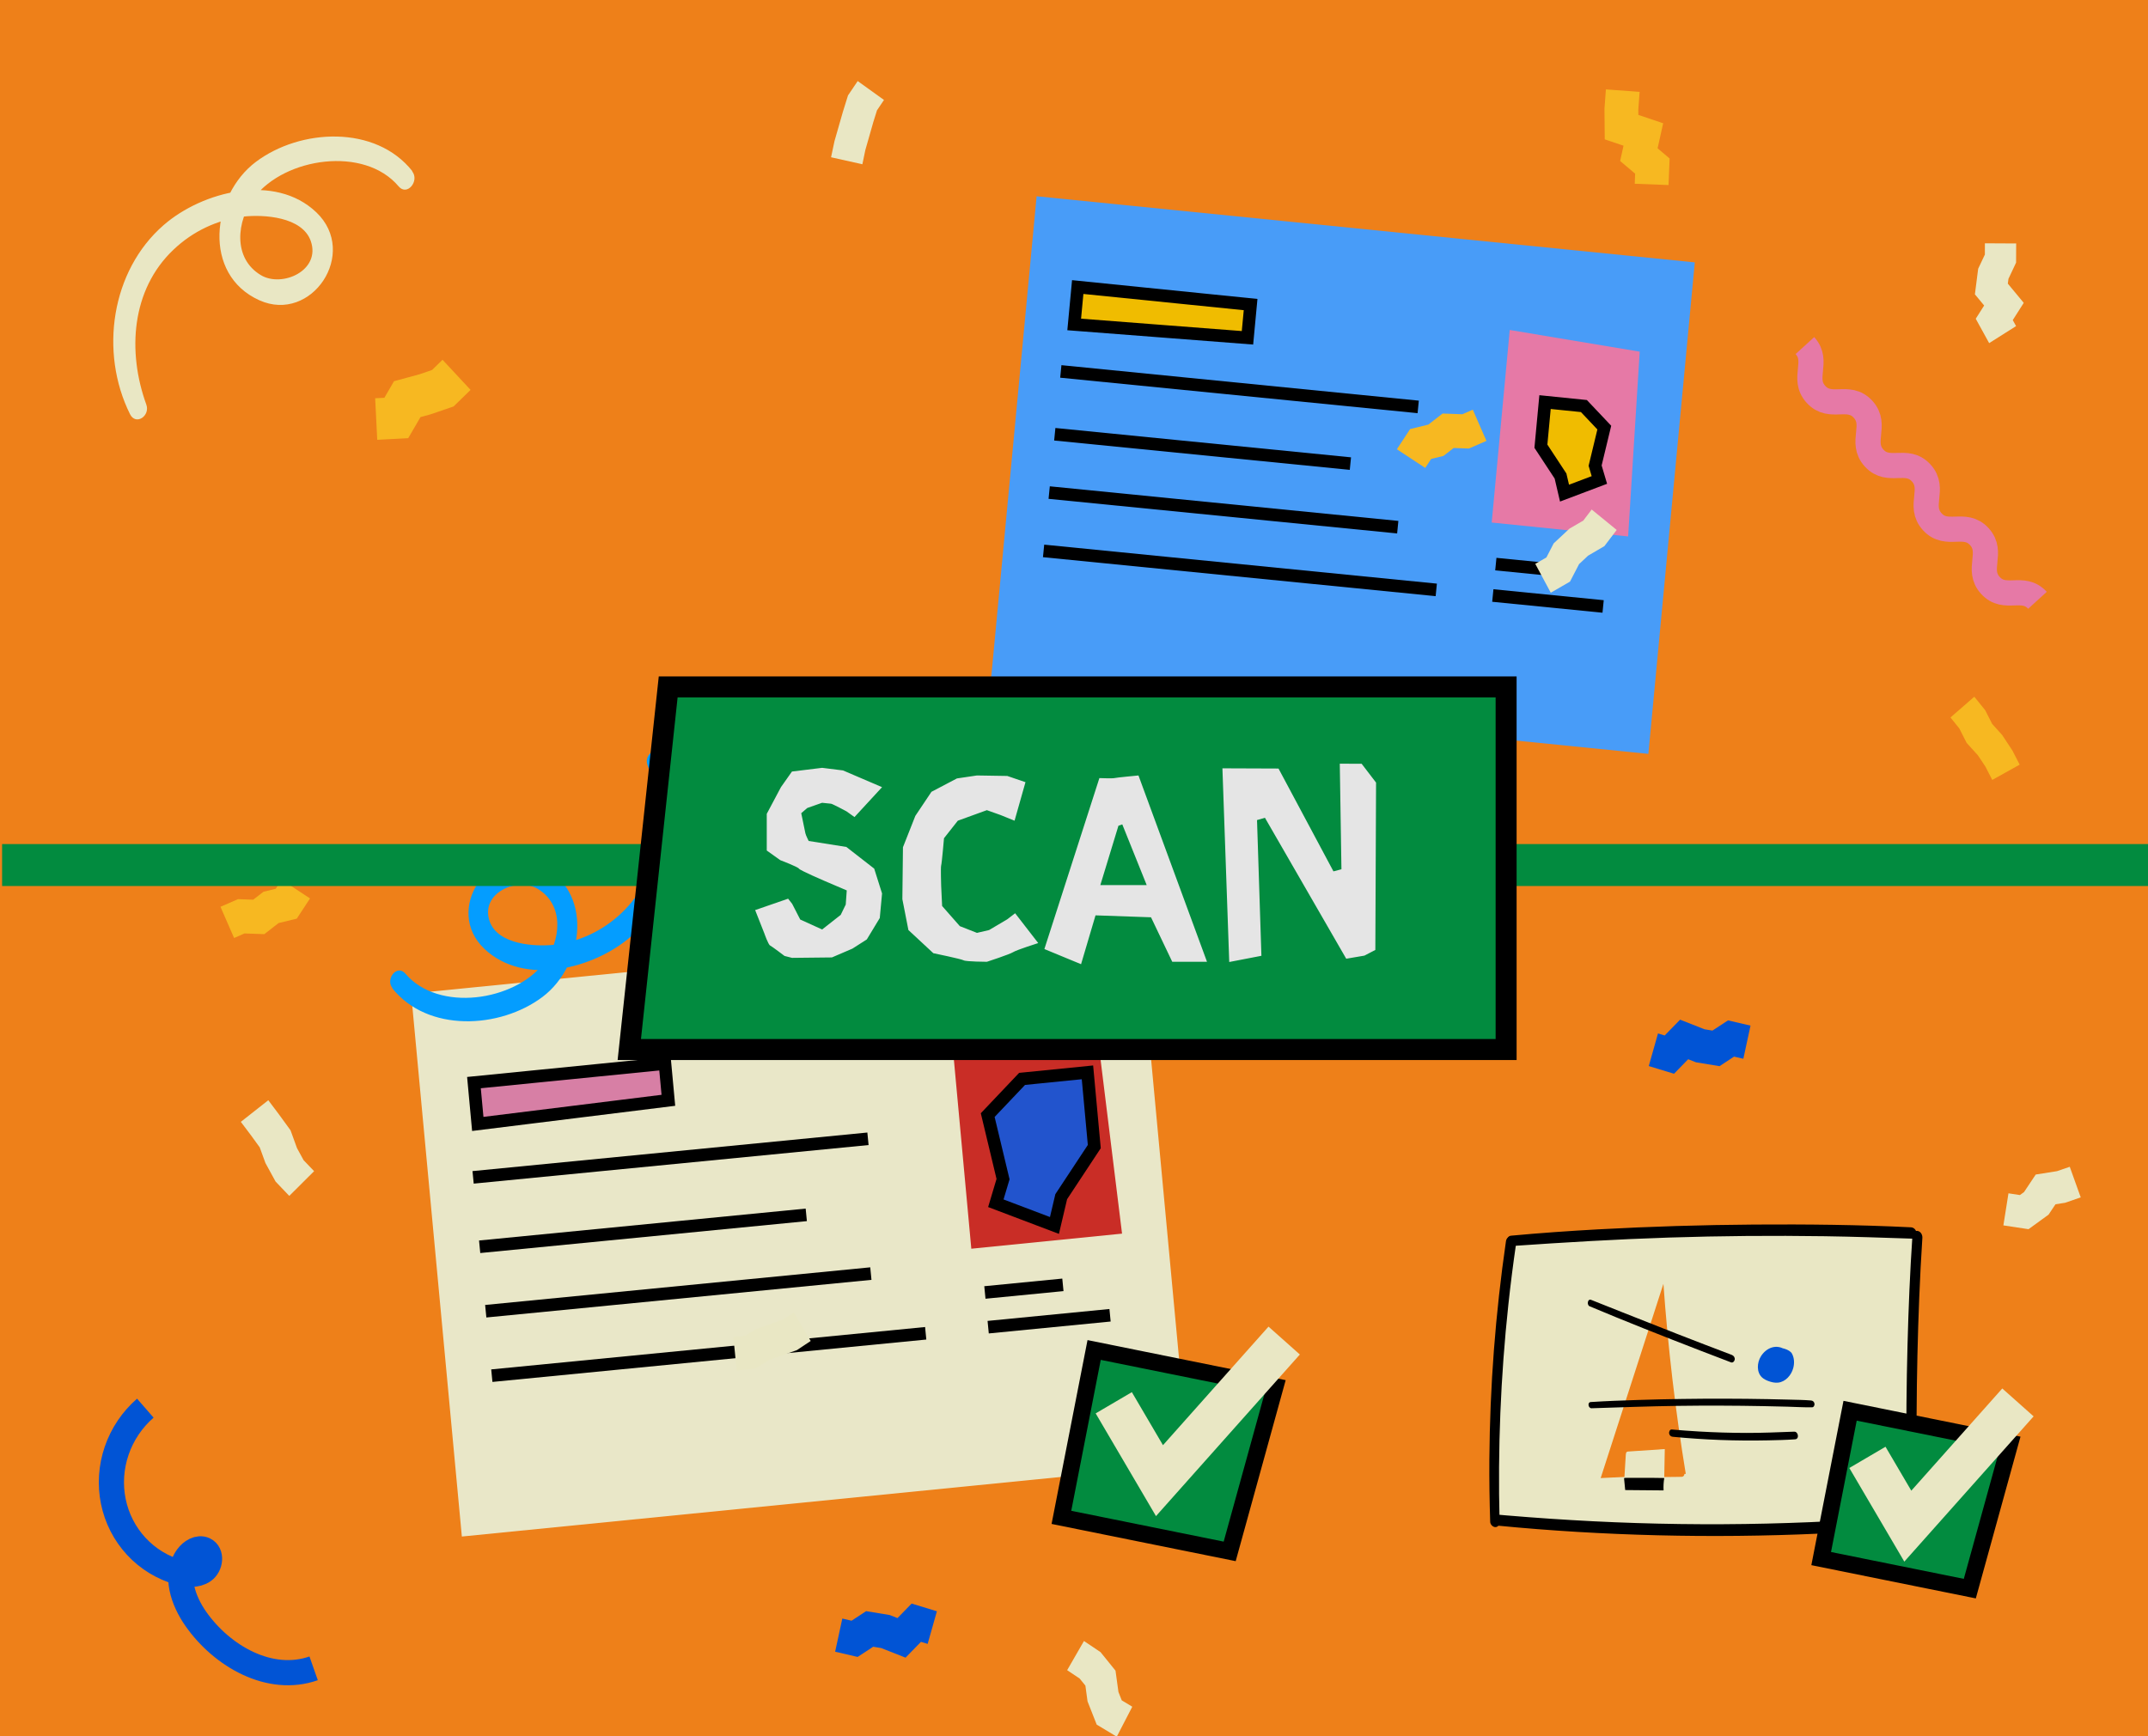 <?xml version="1.0" encoding="UTF-8"?> <svg xmlns="http://www.w3.org/2000/svg" width="512" height="414" viewBox="0 0 512 414" fill="none"><g clip-path="url(#clip0)"><rect width="512" height="414" fill="#EE8019"></rect><rect width="174.173" height="129.974" transform="matrix(0.995 -0.099 0.093 0.996 98 236.887)" fill="#E9E7C8"></rect><path d="M231.523 297.722L226.846 246.995L261.483 245.753L267.453 294.124L231.523 297.722Z" fill="#C92D26"></path><path d="M113.884 267.97L112.972 258.117L158.503 253.579L159.314 262.337L113.884 267.97Z" fill="#D77FA5" stroke="black" stroke-width="3"></path><path d="M112.77 280.709L206.89 271.512" stroke="black" stroke-width="3"></path><path d="M114.332 297.257L192.185 289.649" stroke="black" stroke-width="3"></path><path d="M115.783 312.623L207.579 303.652" stroke="black" stroke-width="3"></path><path d="M117.234 327.989L220.651 317.883" stroke="black" stroke-width="3"></path><path d="M234.76 308.153L253.352 306.336" stroke="black" stroke-width="3"></path><path d="M235.542 316.427L264.591 313.588" stroke="black" stroke-width="3"></path><path d="M235.433 265.866L243.624 257.232L259.207 255.672L260.838 273.368L252.953 285.32L251.339 292.178L237.37 286.88L239.087 281.127L235.433 265.866Z" fill="#2254CD" stroke="black" stroke-width="3"></path><rect width="157.671" height="117.652" transform="matrix(0.995 0.1 -0.094 0.996 247.089 46.791)" fill="#489CF8"></rect><path d="M355.563 124.586L359.865 78.675L390.844 83.841L388.085 127.894L355.563 124.586Z" fill="#E679A6"></path><path d="M256.047 77.357L256.886 68.44L298.096 72.614L297.35 80.54L256.047 77.357Z" fill="#F0BC00" stroke="black" stroke-width="3"></path><path d="M252.856 88.557L338.045 97.016" stroke="black" stroke-width="3"></path><path d="M251.419 103.534L321.883 110.531" stroke="black" stroke-width="3"></path><path d="M250.085 117.441L333.17 125.691" stroke="black" stroke-width="3"></path><path d="M248.75 131.349L342.351 140.644" stroke="black" stroke-width="3"></path><path d="M356.548 134.494L373.375 136.165" stroke="black" stroke-width="3"></path><path d="M355.83 141.982L382.122 144.593" stroke="black" stroke-width="3"></path><path d="M382.401 101.948L377.539 96.809L368.277 95.867L367.292 106.384L371.969 113.495L372.922 117.574L381.231 114.437L380.216 111.016L382.401 101.948Z" fill="#F0BC00" stroke="black" stroke-width="3"></path><path d="M253 361.773L260.8 321.866L303.956 330.594L293.109 369.885L253 361.773Z" fill="#028B3F" stroke="black" stroke-width="4"></path><path d="M265.477 334.451L276.376 353.018L306.1 319.62" stroke="#E9E7C4" stroke-width="10"></path><path d="M360.637 295.851L407.972 294.143L455.979 294.485L456.315 341.61L455.979 363.465L419.051 364.831L385.479 365.172L355.937 363.124L356.608 328.633L360.637 295.851Z" fill="#E9E7C4"></path><path d="M381.538 352.408C386.523 336.966 391.509 321.527 396.494 306.085C397.578 321.264 399.354 336.389 401.822 351.4" fill="#EE8019"></path><path d="M383.247 352.104C389.105 351.974 394.96 352.24 400.818 352.107C401.906 352.083 401.604 350.212 400.587 350.236C394.732 350.376 388.874 350.116 383.019 350.256C381.945 350.284 382.243 352.128 383.247 352.104Z" fill="#EE8019"></path><path d="M428.283 303.534C424.161 300.829 418.349 303.565 416.009 307.949C413.669 312.334 415.664 318.512 420.082 320.673C424.5 322.835 430.459 320.605 432.486 316.063C434.514 311.521 432.281 305.525 427.827 303.442" fill="#E9E7C4"></path><path d="M387.188 352.36C387.302 350.519 387.413 348.675 387.527 346.835C387.544 346.575 387.584 346.271 387.809 346.145C387.906 346.09 388.024 346.08 388.135 346.073C391.029 345.879 393.926 345.684 396.82 345.489C396.776 347.781 396.736 350.075 396.692 352.367" fill="#E9E7C4"></path><path d="M425.547 321.865C424.681 321.131 423.435 320.943 422.354 321.267C421.273 321.592 420.36 322.381 419.752 323.344C418.779 324.887 418.661 327.158 419.991 328.401C420.414 328.797 420.944 329.057 421.481 329.261C422.24 329.548 423.056 329.74 423.858 329.647C425.597 329.442 426.98 327.896 427.44 326.174C427.746 325.034 427.699 323.76 427.131 322.729C426.564 321.698 424.405 321.196 423.247 321.295" fill="#0154D5"></path><path d="M387.118 352.521C387.205 353.436 387.292 354.348 387.383 355.263C390.431 355.29 393.479 355.317 396.531 355.345C396.481 354.358 396.534 353.368 396.692 352.391C393.57 352.312 387.192 352.36 387.192 352.36" fill="black"></path><path d="M378.906 311.446C387.601 315.104 396.377 318.566 405.169 321.964C407.65 322.924 410.131 323.873 412.615 324.819C413.052 324.986 413.451 324.536 413.495 324.133C413.548 323.631 413.246 323.211 412.8 323.043C404.051 319.731 395.336 316.323 386.648 312.853C384.184 311.87 381.716 310.893 379.252 309.913C378.416 309.582 378.181 311.142 378.906 311.446Z" fill="black"></path><path d="M379.373 335.76C386.204 335.545 393.033 335.282 399.871 335.19C406.703 335.098 413.538 335.118 420.373 335.251C422.27 335.289 424.167 335.33 426.06 335.384C428.008 335.439 429.961 335.562 431.909 335.535C432.328 335.528 432.553 335.07 432.506 334.691C432.452 334.251 432.13 333.947 431.704 333.909C429.982 333.762 428.243 333.752 426.514 333.704C424.812 333.657 423.113 333.616 421.411 333.585C418.01 333.52 414.609 333.486 411.205 333.479C404.373 333.462 397.542 333.561 390.713 333.776C386.869 333.896 383.022 334.029 379.181 334.275C378.319 334.326 378.567 335.784 379.373 335.76Z" fill="black"></path><path d="M398.703 342.559C406.253 343.293 413.84 343.573 421.421 343.413C423.576 343.368 425.738 343.321 427.89 343.164C428.951 343.085 428.652 341.302 427.662 341.34C423.845 341.48 420.038 341.651 416.214 341.641C412.454 341.634 408.691 341.518 404.937 341.299C402.785 341.173 400.633 341.016 398.485 340.824C398.038 340.783 397.803 341.354 397.847 341.722C397.911 342.201 398.253 342.515 398.703 342.559Z" fill="black"></path><path d="M360.478 297.069C372.906 296.212 385.341 295.464 397.792 295.061C410.177 294.661 422.571 294.559 434.963 294.743C441.919 294.846 448.864 295.092 455.817 295.32C456.515 295.344 456.888 294.521 456.814 293.917C456.727 293.203 456.186 292.65 455.481 292.616C443.047 291.998 430.575 291.875 418.126 291.96C405.735 292.046 393.347 292.428 380.976 293.104C374.034 293.483 367.098 293.972 360.172 294.614C358.752 294.747 359.148 297.161 360.478 297.069Z" fill="black"></path><path d="M357.44 362.744C357.215 354.125 357.279 345.488 357.628 336.863C357.977 328.24 358.612 319.624 359.535 311.046C360.055 306.197 360.669 301.361 361.374 296.536C361.475 295.84 360.988 295.037 360.31 294.866C359.595 294.689 359.061 295.245 358.964 295.922C357.712 304.544 356.752 313.215 356.087 321.905C355.426 330.569 355.073 339.26 355.009 347.951C354.972 352.916 355.046 357.881 355.204 362.843C355.224 363.478 355.852 364.123 356.483 364.093C357.202 364.055 357.457 363.365 357.44 362.744Z" fill="black"></path><path d="M455.854 294.535C455.264 303.273 454.904 312.033 454.676 320.788C454.431 330.07 454.34 339.358 454.444 348.643C454.498 353.489 454.542 358.345 454.8 363.184C454.837 363.867 455.488 364.56 456.177 364.53C456.952 364.492 457.221 363.751 457.204 363.082C457.1 358.861 456.949 354.643 456.892 350.423C456.888 350.194 456.885 349.965 456.882 349.733C456.878 349.596 456.878 349.456 456.878 349.32C456.882 349.593 456.875 349.139 456.875 349.128C456.868 348.524 456.862 347.92 456.858 347.315C456.848 346.185 456.841 345.054 456.838 343.924C456.831 341.623 456.835 339.321 456.848 337.019C456.895 327.779 457.1 318.538 457.476 309.308C457.667 304.585 457.909 299.862 458.218 295.143C458.265 294.449 457.875 293.678 457.17 293.5C456.519 293.333 455.901 293.859 455.854 294.535Z" fill="black"></path><path d="M356.886 363.738C369.609 364.977 382.377 365.732 395.154 366.046C407.928 366.36 420.712 366.227 433.475 365.657C437.041 365.496 440.603 365.302 444.161 365.073C445.974 364.957 447.787 364.83 449.596 364.697C450.503 364.629 451.406 364.56 452.312 364.489C452.766 364.455 453.219 364.417 453.669 364.38C453.863 364.362 454.058 364.342 454.249 364.332C454.33 364.325 454.411 364.325 454.495 364.328C454.088 364.345 453.84 364.045 453.753 363.423C453.776 363.191 453.8 362.959 453.823 362.727C453.816 362.744 453.81 362.764 453.803 362.781C453.924 362.604 454.048 362.43 454.169 362.252C454.464 361.969 454.968 362.133 455.21 362.378C455.341 362.58 455.471 362.785 455.602 362.986C455.599 362.973 455.596 362.962 455.592 362.949C455.599 363.3 455.606 363.652 455.609 364.004C455.616 363.99 455.619 363.977 455.626 363.963C455.505 364.137 455.384 364.311 455.263 364.485C455.28 364.472 455.297 364.458 455.314 364.444C456.492 363.505 455.069 361.118 453.8 362.126C452.883 362.856 453.296 364.335 454.283 364.755C455.059 365.086 455.931 364.718 456.123 363.847C456.354 362.795 455.599 361.75 454.582 361.559C453.8 361.412 452.937 361.596 452.151 361.661C448.693 361.938 445.229 362.18 441.768 362.389C434.906 362.805 428.034 363.096 421.162 363.256C414.256 363.42 407.347 363.454 400.441 363.362C393.536 363.27 386.63 363.051 379.734 362.703C372.839 362.354 365.947 361.887 359.068 361.306C358.229 361.234 357.389 361.163 356.55 361.088C355.865 361.026 355.503 361.897 355.573 362.46C355.67 363.188 356.194 363.669 356.886 363.738Z" fill="black"></path><path d="M434.1 371.6L440.99 336.352L479.107 344.061L469.526 378.764L434.1 371.6Z" fill="#028B3F" stroke="black" stroke-width="4"></path><path d="M445.12 347.468L454.747 363.867L481.001 334.368" stroke="#E9E7C4" stroke-width="10"></path><path d="M74.758 397.769C64.327 401.432 52.928 394.892 46.674 385.97C43.653 381.661 41.507 375.58 44.629 371.203C45.573 369.878 47.296 368.81 48.733 369.48C50.554 370.326 50.201 373.354 48.512 374.519C46.823 375.685 44.583 375.449 42.645 374.902C38.736 373.796 35.22 371.641 32.469 368.665C29.718 365.688 27.833 362 27.014 357.99C26.194 353.98 26.47 349.795 27.812 345.878C29.154 341.961 31.513 338.456 34.639 335.733" stroke="#0154D5" stroke-width="6" stroke-miterlimit="10"></path><path d="M430.22 82.393C433.672 86.184 429.4 90.229 432.861 94.025C436.321 97.822 440.613 93.783 444.076 97.575C447.539 101.367 443.256 105.411 446.717 109.207C450.177 113.004 454.469 108.965 457.936 112.759C461.404 116.554 457.112 120.593 460.577 124.392C464.042 128.19 468.329 124.149 471.792 127.941C475.256 131.733 470.973 135.777 474.437 139.576C477.902 143.375 482.185 139.331 485.653 143.125" stroke="#E679A6" stroke-width="6" stroke-miterlimit="10"></path><path d="M474.138 81.81L470.94 75.995L472.945 72.84L470.739 70.172L471.521 64.07L473.117 60.691L473.124 58.007L480.578 58.047L480.556 62.616L478.737 66.482L478.588 67.624L482.382 72.209L479.766 76.315L480.556 77.752L474.138 81.81Z" fill="#E9E7C4"></path><path d="M369.643 141.319L365.95 134.436L368.604 132.908L370.34 129.546L374.094 126.042L377.4 124.113L379.395 121.482L385.355 126.349L382.428 130.207L378.538 132.483L376.392 134.491L374.231 138.665L369.643 141.319Z" fill="#E9E7C4"></path><path d="M399.025 256.004L393 254.173L395.203 246.393L396.797 246.879L400.47 243.111L406.269 245.396L408.183 245.712L411.895 243.281L417.256 244.529L415.545 252.43L413.333 251.92L409.871 254.197L404.245 253.273L402.393 252.544L399.025 256.004Z" fill="#0154D5"></path><path d="M474.879 185.95L473.249 182.783L471.457 180.085L468.776 177.126L467.013 173.658L464.917 171.061L470.598 166.114L473.198 169.335L474.857 172.602L477.227 175.223L479.686 178.953L481.412 182.312L474.879 185.95Z" fill="#F7B821"></path><path d="M397.719 44.122L389.662 43.807L389.751 41.406L386.178 38.383L386.985 34.737L382.509 33.226L382.444 25.918L382.783 21.311L390.823 21.901L390.509 26.177L390.525 27.397L396.436 29.394L395.106 35.36L397.969 37.785L397.719 44.122Z" fill="#F7B821"></path><path d="M339.723 111.564L332.961 107.112L336.119 102.294L340.468 101.232L343.853 98.596L348.574 98.766L351.06 97.679L354.307 105.117L350.128 106.941L346.501 106.812L344.063 108.701L341.132 109.415L339.723 111.564Z" fill="#F7B821"></path><path d="M175.604 326.786L174.807 318.781L177.639 318.467L180.213 316.875L186.697 314.574L189.195 312.9L193.242 319.714L189.962 321.894L183.372 324.235L180.061 326.287L175.604 326.786Z" fill="#E9E7C4"></path><path d="M483.522 293.065L477.53 292.16L478.74 284.513L481.467 284.93L482.455 284.211L485.238 280.036L490.305 279.231L493.349 278.188L495.965 285.479L492.258 286.763L489.949 287.126L488.297 289.6L483.522 293.065Z" fill="#E9E7C4"></path><path d="M205.556 39.163L198.093 37.497L198.91 33.645L200.901 26.699L202.13 22.752L204.442 19.327L210.707 23.834L209.043 26.297L208.173 29.075L206.266 35.761L205.556 39.163Z" fill="#E9E7C4"></path><path d="M89.919 104.86L89.424 94.952L91.617 94.843L93.916 90.886L99.98 89.239L102.988 88.208L105.482 85.778L112.167 92.959L108.121 96.906L102.619 98.79L100.233 99.435L97.302 104.473L89.919 104.86Z" fill="#F7B821"></path><path d="M98.293 40.81C89.512 29.703 71.531 30.646 60.973 38.607C50.416 46.568 48.154 65.445 61.83 71.595C74.261 77.186 85.57 60.346 75.408 50.632C65.513 41.178 48.234 45.625 38.993 53.678C26.513 64.527 23.645 83.954 30.988 98.741C32.37 101.528 35.835 99.167 34.882 96.471C30.31 83.887 31.279 69.083 41.344 59.536C45.939 55.152 51.763 52.388 57.976 51.642C62.823 51.108 72.04 51.642 74.084 57.484C76.507 64.51 67.25 68.616 62.201 65.612C55.424 61.581 56.377 52.627 60.586 47.077C67.896 37.547 86.847 34.727 95.013 44.432C97.057 46.86 100.046 43.114 98.245 40.852L98.293 40.81Z" fill="#E9E7C4"></path><path d="M266.191 414.065L261.41 411.183L259.225 405.631L258.717 401.889L257.351 400.203L254.369 398.205L258.375 391.253L262.321 393.898L265.895 398.32L266.593 403.404L267.382 405.402L269.893 406.917L266.191 414.065Z" fill="#E9E7C4"></path><path d="M68.952 285.13L65.687 281.708L63.273 277.298L61.909 273.555L59.843 270.708L57.405 267.472L63.951 262.318L66.431 265.613L69.249 269.483L70.795 273.741L72.365 276.614L74.87 279.233L68.952 285.13Z" fill="#E9E7C4"></path><path d="M217.295 382.327L223.32 384.159L221.117 391.939L219.522 391.452L215.85 395.221L210.051 392.935L208.136 392.619L204.425 395.051L199.064 393.803L200.775 385.901L202.987 386.412L206.448 384.134L212.075 385.058L213.927 385.788L217.295 382.327Z" fill="#0154D5"></path><path d="M93.485 235.599C101.91 246.216 119.162 245.315 129.292 237.705C139.422 230.094 141.592 212.05 128.471 206.171C116.543 200.826 105.692 216.932 115.442 226.209C124.937 235.248 141.515 230.996 150.381 223.298C162.355 212.887 165.107 194.356 158.062 180.22C156.736 177.564 153.411 179.814 154.326 182.39C158.713 194.42 157.79 208.572 148.126 217.698C143.718 221.89 138.13 224.533 132.168 225.244C127.517 225.755 118.674 225.244 116.713 219.66C114.388 212.943 123.27 209.018 128.114 211.89C134.617 215.743 133.702 224.303 129.664 229.608C122.65 238.726 104.475 241.414 96.632 232.137C94.671 229.815 91.803 233.397 93.532 235.559L93.485 235.599Z" fill="#049DFF"></path><path d="M67.138 209.753L73.899 214.206L70.741 219.024L66.393 220.086L63.008 222.722L58.287 222.552L55.801 223.639L52.553 216.201L56.732 214.376L60.36 214.506L62.797 212.616L65.729 211.903L67.138 209.753Z" fill="#F7B821"></path><path d="M339.542 206.245H511.999" stroke="#028B3F" stroke-width="10"></path><path d="M0.5 206.245H178.094" stroke="#028B3F" stroke-width="10"></path><path d="M150 250.231L159.27 163.769H359V250.231H150Z" fill="#028B3F" stroke="black" stroke-width="5"></path><path d="M324.563 182.099L319.353 182.079L319.748 207.251L317.845 207.754L304.748 183.237L291.378 183.186L293.003 229.364L300.673 227.883L299.625 195.524L301.513 194.975L320.887 228.58L325.226 227.842L327.828 226.489L328 186.589L324.563 182.099ZM271.367 184.888C271.367 184.888 265.96 185.395 265.616 185.513C265.271 185.631 262.052 185.513 262.052 185.513L248.94 226.273L257.683 229.887L261.13 218.241L274.359 218.702L279.421 229.313H287.703L271.367 184.888ZM262.28 211.019L266.593 196.872L267.509 196.549L273.326 211.019H262.28ZM241.969 217.739L240.096 219.179L235.763 221.742L232.867 222.419L228.787 220.814L224.565 216.011L224.337 211.209C224.337 211.209 224.195 206.749 224.337 206.344C224.484 205.939 225.015 199.85 225.015 199.85L228.306 195.672L235.231 193.161L238.486 194.319L241.832 195.672L244.435 186.487L240.096 185.005L232.867 184.888L228.098 185.595L222.023 188.783L218.181 194.524L215.229 202.003L215.088 214.381L216.53 221.742L222.469 227.263C222.469 227.263 229.111 228.631 229.688 228.959C230.265 229.287 235.236 229.313 235.236 229.313C235.236 229.313 240.633 227.555 241.493 227.011C242.354 226.468 247.472 224.848 247.472 224.848L241.969 217.739ZM201.738 201.931L192.757 200.506C192.757 200.506 192.069 199.153 191.973 198.671C191.871 198.184 190.985 193.883 190.985 193.883L192.423 192.643L195.952 191.402C195.952 191.402 197.754 191.587 198.093 191.623C198.432 191.654 201.773 193.443 201.773 193.443L203.677 194.806L210.248 187.676L200.943 183.688L195.967 183.068L188.773 183.95L186.146 187.676L182.764 194.042V202.782L185.969 205.073C185.969 205.073 190.206 206.688 190.434 207.098C190.656 207.508 196.509 210.019 196.509 210.019L201.834 212.295L201.591 215.663L200.397 218.123L195.967 221.609L190.742 219.236L188.819 215.489L187.857 214.264L184.308 215.494L180 216.985L182.197 222.562C182.197 222.562 183.124 225.228 183.569 225.433C184.009 225.643 187.001 227.919 187.001 227.919L188.793 228.375L198.301 228.272L203.191 226.171L206.618 223.977L209.706 218.872L210.248 213.023L208.375 207.098L201.738 201.931Z" fill="#E5E5E5"></path></g><defs><clipPath id="clip0"><rect width="512" height="414" fill="white"></rect></clipPath></defs></svg> 